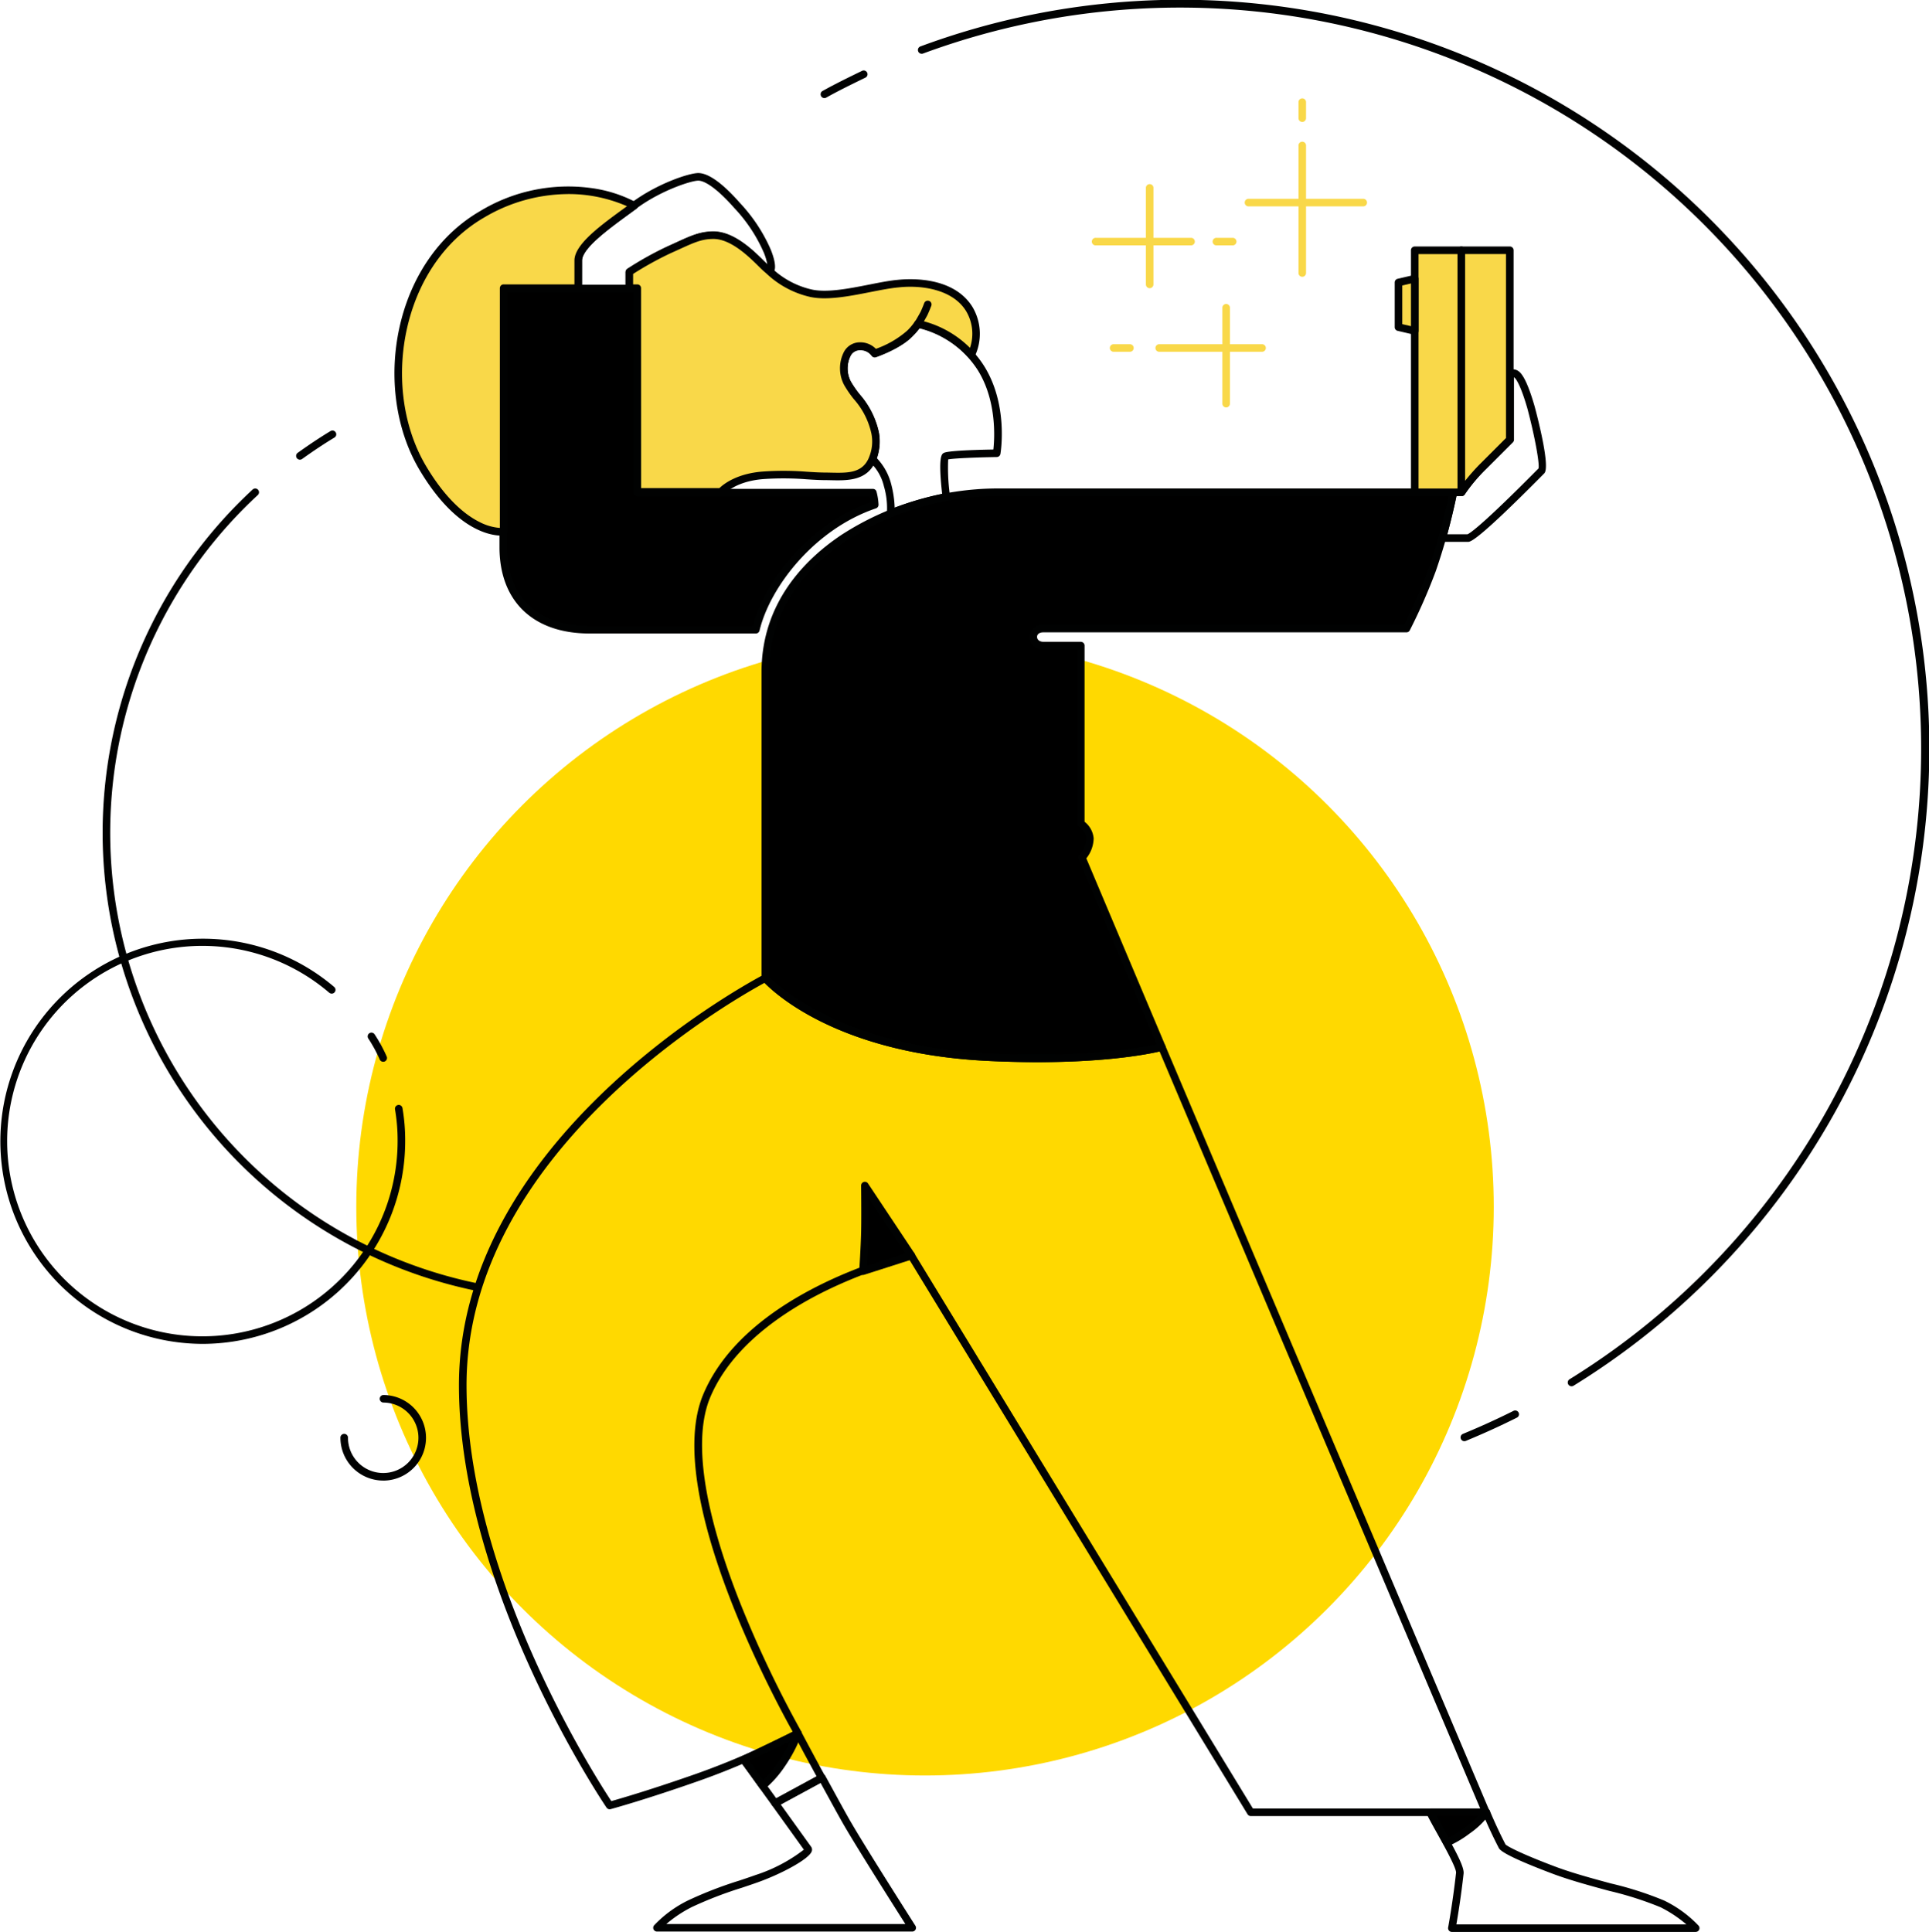 <svg xmlns="http://www.w3.org/2000/svg" width="332.394" height="332.915" viewBox="0 0 332.394 332.915">
  <g id="Group_11591" data-name="Group 11591" transform="translate(-217.606 -6777.043)">
    <circle id="Ellipse_1006" data-name="Ellipse 1006" cx="98" cy="98" r="98" transform="translate(279 6887)" fill="#ffd900"/>
    <g id="Group_11566" data-name="Group 11566" transform="translate(-3405.422 5955.137)">
      <g id="Group_11531" data-name="Group 11531" transform="translate(3754.249 906.081)">
        <path id="Path_6888" data-name="Path 6888" d="M3771.9,969.314l-13.769-32.626a5.153,5.153,0,0,0,1.371-3.328,3.749,3.749,0,0,0-1.565-2.544V900.146h-6.395c-2.35,0-2.415-2.936-.065-2.936h62.576a96.105,96.105,0,0,0,4.437-10.114,104.241,104.241,0,0,0,3.654-13.377h-78.824c-17.031,0-39.739,10.7-39.739,30.995v52.724s10.767,12.4,38.826,13.638C3762.109,971.989,3771.9,969.314,3771.9,969.314Z" transform="translate(-3702.925 -873.067)"/>
        <path id="Path_6889" data-name="Path 6889" d="M3750.728,972.174c-2.482,0-5.182-.057-8.1-.193-28.013-1.238-38.84-13.346-39.287-13.862a.649.649,0,0,1-.161-.427V904.968c0-11.946,7.49-19.454,13.774-23.651a49.806,49.806,0,0,1,26.619-8H3822.4a.651.651,0,0,1,.64.778,105.77,105.77,0,0,1-3.68,13.476,97,97,0,0,1-4.473,10.19.65.65,0,0,1-.578.352h-62.576c-.8,0-1.078.422-1.078.786,0,.421.354.845,1.143.845h6.393a.653.653,0,0,1,.653.653v30.355a4.094,4.094,0,0,1,1.567,2.859,5.7,5.7,0,0,1-1.266,3.446l13.611,32.254a.653.653,0,0,1-.429.882C3771.98,970.291,3764.9,972.174,3750.728,972.174Zm-46.242-14.74c1.436,1.485,12.59,12.112,38.2,13.243,16.387.76,25.959-1,28.564-1.568L3757.782,937.2a.654.654,0,0,1,.139-.715,4.524,4.524,0,0,0,1.18-2.867c0-1.068-1.279-2-1.292-2.012a.65.65,0,0,1-.275-.532V901.053h-5.741a2.232,2.232,0,0,1-2.448-2.151,2.17,2.17,0,0,1,2.382-2.091H3813.9a95.844,95.844,0,0,0,4.224-9.684,101.837,101.837,0,0,0,3.466-12.5h-78.023a48.444,48.444,0,0,0-25.894,7.777c-6.02,4.019-13.192,11.2-13.192,22.565Z" transform="translate(-3703.179 -873.321)" fill="#010202"/>
      </g>
      <g id="Group_11532" data-name="Group 11532" transform="translate(3702.113 989.799)">
        <path id="Path_6890" data-name="Path 6890" d="M3848.3,1069.511h-40.522a.65.65,0,0,1-.557-.313l-58.282-95.577a79.967,79.967,0,0,0-14.26,5.306c-7.077,3.456-16.306,9.464-20.066,18.471-2.947,7.094-1.184,19.261,5.1,35.188A193.972,193.972,0,0,0,3730.3,1054.9a.648.648,0,0,1,.062.5.656.656,0,0,1-.311.395,125.407,125.407,0,0,1-17.264,7.615c-9.569,3.363-15.258,4.894-15.315,4.908a.652.652,0,0,1-.708-.262c-.254-.372-25.432-37.572-25.432-72.8,0-41.5,47.11-67.853,52.481-70.723a.655.655,0,0,1,.8.147c.107.123,10.958,12.2,38.361,13.415h0c19.345.9,29.194-1.714,29.292-1.74a.654.654,0,0,1,.773.375L3848.9,1068.6a.652.652,0,0,1-.6.907Zm-40.155-1.3h39.169l-55.255-130.455c-2.339.547-11.926,2.444-29.14,1.647h0c-25.568-1.13-36.819-11.313-38.929-13.476-7.021,3.823-51.35,29.554-51.35,69.333,0,32.9,22.279,67.638,24.945,71.674,1.513-.424,6.777-1.945,14.771-4.754a126.012,126.012,0,0,0,16.483-7.212c-2.922-5.219-22.445-41.185-15.434-58.066,7.482-17.919,34.543-24.392,35.69-24.659a.65.65,0,0,1,.706.295Z" transform="translate(-3671.334 -924.456)" fill="#010202"/>
      </g>
      <g id="Group_11533" data-name="Group 11533" transform="translate(3709.096 870.975)">
        <path id="Path_6891" data-name="Path 6891" d="M3719.521,911.069c1.893-7.9,9.722-17.88,20.489-21.534a9.973,9.973,0,0,0-.328-2.088h-40.52V852.276H3676v44.567c0,9.2,5.872,14.225,14.876,14.225Z" transform="translate(-3675.345 -851.624)"/>
        <path id="Path_6892" data-name="Path 6892" d="M3719.775,911.975h-28.646c-9.725,0-15.53-5.561-15.53-14.879V852.531a.652.652,0,0,1,.651-.653h23.165a.652.652,0,0,1,.653.653v34.518h39.869a.654.654,0,0,1,.621.445,10.69,10.69,0,0,1,.359,2.263.653.653,0,0,1-.442.65c-10.617,3.6-18.261,13.543-20.065,21.067A.652.652,0,0,1,3719.775,911.975ZM3676.9,853.183V897.1c0,8.5,5.317,13.574,14.225,13.574h28.137c2.1-7.858,9.615-17.5,20.309-21.332a9.917,9.917,0,0,0-.142-.984h-40.018a.653.653,0,0,1-.652-.653V853.183Z" transform="translate(-3675.599 -851.878)" fill="#010202"/>
      </g>
      <g id="Group_11534" data-name="Group 11534" transform="translate(3771.084 1025.558)">
        <path id="Path_6893" data-name="Path 6893" d="M3722.214,958.769l-8.027-12.073s.065,5.416,0,8.091-.326,6.657-.326,6.657Z" transform="translate(-3713.208 -946.045)"/>
        <path id="Path_6894" data-name="Path 6894" d="M3714.115,962.349a.652.652,0,0,1-.652-.694c0-.041.262-4,.326-6.629s0-8.014,0-8.068a.651.651,0,0,1,1.195-.368l8.027,12.071a.652.652,0,0,1-.345.982l-8.353,2.675A.625.625,0,0,1,3714.115,962.349Zm1-13.21c.012,1.819.018,4.348-.02,5.918-.046,1.861-.187,4.376-.269,5.727l6.621-2.12Z" transform="translate(-3713.462 -946.298)" fill="#010202"/>
      </g>
      <g id="Group_11535" data-name="Group 11535" transform="translate(3735.588 1127.611)">
        <path id="Path_6895" data-name="Path 6895" d="M3736.412,1035.777h-43.979a.652.652,0,0,1-.5-1.076,20.411,20.411,0,0,1,5.943-4.333,69.248,69.248,0,0,1,8.766-3.382c1.018-.341,1.966-.658,2.792-.956a27.34,27.34,0,0,0,8.305-4.365c-.358-.494-1.192-1.655-2.234-3.109l-3.247-4.517a.653.653,0,0,1,.22-.956l8.09-4.371a.654.654,0,0,1,.883.259c.5.909,1.01,1.842,1.508,2.75,1.243,2.276,2.418,4.424,3.112,5.581,2.707,4.64,10.805,17.346,10.887,17.474a.65.65,0,0,1-.55,1Zm-42.368-1.3h41.18c-1.978-3.112-8-12.619-10.271-16.506-.7-1.172-1.884-3.332-3.135-5.619-.393-.72-.8-1.455-1.194-2.181l-6.868,3.711,2.813,3.916c1.326,1.847,2.31,3.217,2.423,3.368a.854.854,0,0,1,.108.773c-.445,1.346-5.216,3.885-9.219,5.322-.833.3-1.792.622-2.82.966a68.378,68.378,0,0,0-8.592,3.31A21.912,21.912,0,0,0,3694.044,1034.472Zm23.881-12.557h0Z" transform="translate(-3691.78 -1008.633)" fill="#010202"/>
      </g>
      <g id="Group_11536" data-name="Group 11536" transform="translate(3750.531 1119.977)">
        <path id="Path_6896" data-name="Path 6896" d="M3706.977,1017.282a.649.649,0,0,1-.529-.27c-2.742-3.785-5.417-7.506-5.417-7.506a.65.65,0,0,1,.272-.979c5.511-2.372,9.232-4.452,9.27-4.473a.651.651,0,0,1,.9.265c.02.038,1.98,3.759,4.1,7.624a.649.649,0,0,1,.054.5.657.657,0,0,1-.312.39l-8.027,4.371A.642.642,0,0,1,3706.977,1017.282Zm-4.414-7.881c.838,1.164,2.678,3.72,4.6,6.38l6.947-3.784c-1.513-2.762-2.9-5.36-3.492-6.485C3709.43,1006.152,3706.495,1007.678,3702.564,1009.4Z" transform="translate(-3700.908 -1003.97)" fill="#010202"/>
      </g>
      <g id="Group_11537" data-name="Group 11537" transform="translate(3868.833 1133.549)">
        <path id="Path_6897" data-name="Path 6897" d="M3819.561,1033.532h-42.021a.652.652,0,0,1-.642-.773c.008-.041.786-4.216,1.364-9.412.087-.791-2.012-4.563-3.266-6.815-.7-1.253-1.355-2.436-1.762-3.268a.652.652,0,0,1,.586-.938h9.373a.706.706,0,0,1,.156-.052.651.651,0,0,1,.73.386c1.2,2.845,2.172,4.754,2.588,5.57l.111.218c.362.38,2.923,1.7,8.608,3.839,2.907,1.089,6.311,2.012,9.6,2.9a58.587,58.587,0,0,1,9.119,2.929,20.386,20.386,0,0,1,5.948,4.337.653.653,0,0,1-.5,1.076Zm-41.242-1.3h39.63a22.131,22.131,0,0,0-4.426-2.942,58.2,58.2,0,0,0-8.873-2.836c-3.322-.9-6.757-1.83-9.722-2.942-5.733-2.16-8.857-3.643-9.279-4.406l-.143-.278c-.367-.716-1.307-2.552-2.433-5.193h-8.185c.357.67.794,1.452,1.246,2.266,2.233,4.009,3.577,6.522,3.422,7.615C3779.121,1027.425,3778.571,1030.773,3778.319,1032.227Z" transform="translate(-3773.168 -1012.26)" fill="#010202"/>
      </g>
      <g id="Group_11538" data-name="Group 11538" transform="translate(3868.898 1133.549)">
        <path id="Path_6898" data-name="Path 6898" d="M3783.2,1012.659h-9.592c.588,1.239,1.761,3.261,2.806,5.219a17.225,17.225,0,0,0,3.523-2.087A13.9,13.9,0,0,0,3783.2,1012.659Z" transform="translate(-3772.954 -1012.006)"/>
        <path id="Path_6899" data-name="Path 6899" d="M3776.667,1018.786a.652.652,0,0,1-.576-.345c-.395-.74-.807-1.488-1.2-2.2-.64-1.162-1.246-2.259-1.619-3.048a.652.652,0,0,1,.589-.932h9.592a.653.653,0,0,1,.537,1.025,14.536,14.536,0,0,1-3.43,3.3,17.637,17.637,0,0,1-3.663,2.161A.665.665,0,0,1,3776.667,1018.786Zm-1.746-5.221c.321.609.709,1.315,1.112,2.045.3.543.612,1.11.918,1.676a20.21,20.21,0,0,0,2.855-1.77,13.934,13.934,0,0,0,2.256-1.952Z" transform="translate(-3773.208 -1012.26)" fill="#010202"/>
      </g>
      <g id="Group_11539" data-name="Group 11539" transform="translate(3750.531 1119.977)">
        <path id="Path_6900" data-name="Path 6900" d="M3710.638,1004.368l-9.333,4.5c1.11,1.5,1.828,2.479,3.263,4.5a18.082,18.082,0,0,0,3.2-3.589A25.327,25.327,0,0,0,3710.638,1004.368Z" transform="translate(-3700.654 -1003.716)"/>
        <path id="Path_6901" data-name="Path 6901" d="M3704.823,1014.279a.858.858,0,0,1-.09-.005.655.655,0,0,1-.441-.27c-1.407-1.983-2.1-2.934-3.255-4.492a.649.649,0,0,1,.241-.974l9.332-4.5a.651.651,0,0,1,.9.807,25.77,25.77,0,0,1-2.954,5.573,18.5,18.5,0,0,1-3.32,3.72A.653.653,0,0,1,3704.823,1014.279Zm-2.269-4.908c.791,1.074,1.418,1.934,2.378,3.284a18.193,18.193,0,0,0,2.548-2.983,24.725,24.725,0,0,0,2.135-3.708Z" transform="translate(-3700.908 -1003.97)" fill="#010202"/>
      </g>
      <g id="Group_11540" data-name="Group 11540" transform="translate(3870.921 885.541)">
        <path id="Path_6902" data-name="Path 6902" d="M3779.468,890.515h-4.373a.65.65,0,0,1-.629-.823c1.154-4.234,1.875-7.816,1.881-7.852a.653.653,0,0,1,.64-.524h1.085a30.64,30.64,0,0,1,3.609-4.247l4.441-4.442V861.674a.861.861,0,0,1,.5-.773,1.636,1.636,0,0,1,1.65.25c.83.622,1.745,2.647,2.716,6.018.655,2.454,2.7,10.5,1.66,11.539l-.245.249C3780.959,890.515,3779.914,890.515,3779.468,890.515Zm-.073-1.3Zm-3.448-.008h3.471c.316-.116,2.2-1.21,12.063-11.171l.182-.183c.2-.887-.7-5.735-1.927-10.337-1.275-4.422-2.09-5.209-2.241-5.322a.707.707,0,0,0-.066-.044V872.9a.651.651,0,0,1-.191.462l-4.632,4.633a27.6,27.6,0,0,0-3.626,4.32.653.653,0,0,1-.555.308h-.905C3777.3,883.679,3776.737,886.23,3775.946,889.21Zm15.784-11.423,0,0Z" transform="translate(-3774.443 -860.775)" fill="#010202"/>
      </g>
      <g id="Group_11541" data-name="Group 11541" transform="translate(3866.156 864.384)">
        <rect id="Rectangle_4723" data-name="Rectangle 4723" width="8.026" height="41.696" transform="translate(0.653 0.653)" fill="#f9d849"/>
        <path id="Path_6903" data-name="Path 6903" d="M3780.212,890.854h-8.025a.653.653,0,0,1-.653-.653v-41.7a.653.653,0,0,1,.653-.653h8.025a.654.654,0,0,1,.653.653v41.7A.654.654,0,0,1,3780.212,890.854Zm-7.374-1.3h6.72V849.159h-6.72Z" transform="translate(-3771.533 -847.852)" fill="#010202"/>
      </g>
      <g id="Group_11542" data-name="Group 11542" transform="translate(3874.182 864.384)">
        <path id="Path_6904" data-name="Path 6904" d="M3785.187,848.251h-8.353v41.7a34.088,34.088,0,0,1,3.72-4.437l4.633-4.633V848.251Z" transform="translate(-3776.181 -847.598)" fill="#f9d849"/>
        <path id="Path_6905" data-name="Path 6905" d="M3777.088,890.854a.656.656,0,0,1-.653-.653v-41.7a.654.654,0,0,1,.653-.653h8.353a.654.654,0,0,1,.653.653v32.626a.651.651,0,0,1-.191.462l-4.633,4.633a33.639,33.639,0,0,0-3.641,4.342A.653.653,0,0,1,3777.088,890.854Zm.653-41.7v39.076a35.226,35.226,0,0,1,2.6-2.932l4.442-4.442v-31.7Z" transform="translate(-3776.435 -847.852)" fill="#010202"/>
      </g>
      <g id="Group_11543" data-name="Group 11543" transform="translate(3863.351 869.279)">
        <path id="Path_6906" data-name="Path 6906" d="M3773.024,851.24l-2.806.652v7.7l2.806.652Z" transform="translate(-3769.565 -850.588)" fill="#f9d849"/>
        <path id="Path_6907" data-name="Path 6907" d="M3773.279,861.151a.777.777,0,0,1-.149-.016l-2.8-.653a.652.652,0,0,1-.505-.635v-7.7a.651.651,0,0,1,.505-.635l2.8-.653a.652.652,0,0,1,.8.635v9a.653.653,0,0,1-.652.653Zm-2.153-1.824,1.5.349v-7.361l-1.5.349Z" transform="translate(-3769.82 -850.842)" fill="#010202"/>
      </g>
      <g id="Group_11544" data-name="Group 11544" transform="translate(3767.776 877.109)">
        <path id="Path_6908" data-name="Path 6908" d="M3720.167,889.556a.653.653,0,0,1-.647-.75,13.272,13.272,0,0,0-.509-4.573,8.3,8.3,0,0,0-2.38-4.149.655.655,0,0,1-.2-.76,8.2,8.2,0,0,0,.421-4.127,14.017,14.017,0,0,0-3.1-6.043,17.534,17.534,0,0,1-1.6-2.323,6.181,6.181,0,0,1-.008-5.746,3.106,3.106,0,0,1,2.735-1.611,3.78,3.78,0,0,1,2.75,1.123,16.527,16.527,0,0,0,5.329-3.078,9.179,9.179,0,0,0,1.336-1.563.664.664,0,0,1,.673-.324,17.717,17.717,0,0,1,11.347,7.935c4.129,6.658,2.822,14.73,2.765,15.07a.656.656,0,0,1-.633.543c-3.507.054-7.415.219-8.366.408a33.764,33.764,0,0,0,.324,6.367.651.651,0,0,1-.521.715,52.607,52.607,0,0,0-9.443,2.824A.679.679,0,0,1,3720.167,889.556Zm-2.374-10.173a10.1,10.1,0,0,1,2.48,4.522,18,18,0,0,1,.585,3.988,55.273,55.273,0,0,1,8.182-2.379c-.723-6.437-.068-6.832.252-7.024.454-.3,3.343-.511,8.571-.606.208-1.878.624-8.338-2.656-13.63a16.763,16.763,0,0,0-10.05-7.249,13.521,13.521,0,0,1-1.268,1.429c-2.037,2.1-6.083,3.492-6.255,3.549a.652.652,0,0,1-.76-.269,2.414,2.414,0,0,0-1.994-.936,1.807,1.807,0,0,0-1.616.974,4.947,4.947,0,0,0,.038,4.458,16.157,16.157,0,0,0,1.487,2.145,15.355,15.355,0,0,1,3.339,6.573A9.256,9.256,0,0,1,3717.793,879.382Z" transform="translate(-3711.441 -855.624)" fill="#010202"/>
      </g>
      <g id="Group_11545" data-name="Group 11545" transform="translate(3722.016 851.726)">
        <path id="Path_6909" data-name="Path 6909" d="M3692.953,860.675h-8.81a.651.651,0,0,1-.651-.652v-4.83c0-2.739,4.347-5.935,8.551-9.024.44-.323.875-.643,1.3-.961,4.435-3.292,9.912-5.088,11.481-5.088,2.2,0,5.1,2.783,7.148,5.116a28.175,28.175,0,0,1,5.192,7.731c.165.365,1.575,3.58.471,4.412-.235.177-.743.38-1.488-.254-.25-.213-.562-.522-.956-.914-1.642-1.634-4.7-4.672-7.755-4.672-2.108,0-3.478.64-6.473,2.04l-.953.445a57.269,57.269,0,0,0-6.408,3.546v2.452A.651.651,0,0,1,3692.953,860.675Zm-8.156-1.3h7.5v-2.153a.652.652,0,0,1,.292-.544,57.477,57.477,0,0,1,6.873-3.834l.948-.442c3.082-1.439,4.629-2.163,7.027-2.163,3.6,0,6.9,3.286,8.676,5.051.227.228.436.434.612.6a9.568,9.568,0,0,0-.749-2.38,26.634,26.634,0,0,0-4.983-7.407c-2.569-2.927-4.872-4.674-6.167-4.674-1.218,0-6.477,1.693-10.7,4.831-.427.318-.866.64-1.308.966-3.572,2.624-8.019,5.892-8.019,7.971Z" transform="translate(-3683.491 -840.12)" fill="#010202"/>
      </g>
      <g id="Group_11546" data-name="Group 11546" transform="translate(3730.825 861.774)">
        <path id="Path_6910" data-name="Path 6910" d="M3731.162,885.221a7.7,7.7,0,0,0,.457-4.5c-.653-3.916-3.459-6.135-4.764-8.548s-.588-6.395,2.153-6.395a3.059,3.059,0,0,1,2.546,1.239s4.045-1.37,6-3.394a9.1,9.1,0,0,0,1.436-1.7,17.227,17.227,0,0,1,9.2,5.35,8.473,8.473,0,0,0-.392-7.96c-2.48-3.916-7.9-4.764-12.2-4.307-4.308.391-10.962,2.611-15.139,1.632a16.1,16.1,0,0,1-7.569-4.242c-1.305-1.108-5.155-5.742-9.136-5.742-2.48,0-4.045.914-7.7,2.544a57.3,57.3,0,0,0-6.786,3.785v2.806h1.37v35.1h14.42s2.153-2.544,7.5-2.87,7.179.195,10.833.195C3726.529,888.287,3729.792,888.549,3731.162,885.221Z" transform="translate(-3688.617 -846.004)" fill="#f9d849"/>
        <path id="Path_6911" data-name="Path 6911" d="M3705.315,891.8h-14.42a.653.653,0,0,1-.653-.653V856.7h-.717a.653.653,0,0,1-.653-.652v-2.806a.654.654,0,0,1,.292-.544,57.769,57.769,0,0,1,6.873-3.834c.555-.247,1.055-.475,1.518-.686,2.622-1.2,4.207-1.919,6.457-1.919,3.549,0,6.889,3.294,8.684,5.064.355.352.663.655.874.833.141.12.29.25.448.391a14.749,14.749,0,0,0,6.847,3.713c2.64.619,6.511-.144,9.928-.817,1.812-.359,3.526-.7,5-.83,2.169-.229,9.527-.58,12.811,4.609a9.055,9.055,0,0,1,.419,8.611.651.651,0,0,1-1.066.129,16.819,16.819,0,0,0-8.419-5.054,13.452,13.452,0,0,1-1.268,1.429c-2.037,2.105-6.083,3.492-6.254,3.551a.655.655,0,0,1-.761-.27,2.413,2.413,0,0,0-1.994-.937,1.807,1.807,0,0,0-1.616.974,4.947,4.947,0,0,0,.038,4.458,18.38,18.38,0,0,0,1.561,2.263,14.354,14.354,0,0,1,3.273,6.488,8.438,8.438,0,0,1-.5,4.866c-1.472,3.563-4.885,3.481-7.895,3.409l-.485-.01h0c-1.369,0-2.518-.075-3.628-.149a49.919,49.919,0,0,0-7.147-.049c-5.013.306-7.025,2.62-7.045,2.642A.655.655,0,0,1,3705.315,891.8Zm-13.769-1.3h13.492c.7-.675,3.071-2.585,7.741-2.87a50.972,50.972,0,0,1,7.312.049c1.141.075,2.218.146,3.561.146l.5.011c2.965.069,5.531.133,6.66-2.61l0-.013a7.022,7.022,0,0,0,.411-4.14,13.1,13.1,0,0,0-3.024-5.905,19.344,19.344,0,0,1-1.67-2.433,6.182,6.182,0,0,1-.008-5.746,3.11,3.11,0,0,1,2.735-1.611,3.786,3.786,0,0,1,2.75,1.123,16.529,16.529,0,0,0,5.329-3.078,9.176,9.176,0,0,0,1.336-1.563.659.659,0,0,1,.673-.323,17.733,17.733,0,0,1,8.872,4.8,7.6,7.6,0,0,0-.723-6.424c-2.287-3.613-7.484-4.438-11.578-4-1.418.128-3.1.46-4.881.81-3.544.7-7.563,1.49-10.476.807a16.119,16.119,0,0,1-7.41-4c-.154-.136-.3-.262-.434-.376-.247-.211-.555-.514-.944-.9-1.66-1.639-4.753-4.689-7.767-4.689-1.966,0-3.286.6-5.915,1.8-.466.213-.969.442-1.52.688a57.631,57.631,0,0,0-6.4,3.543v1.8h.719a.653.653,0,0,1,.651.653Z" transform="translate(-3688.871 -846.258)" fill="#010202"/>
      </g>
      <g id="Group_11547" data-name="Group 11547" transform="translate(3691.001 854.018)">
        <path id="Path_6912" data-name="Path 6912" d="M3695.96,858.878V854.05c0-2.675,5.285-6.264,9.658-9.461,0,0-11.68-6.917-26.231,1.5-14.748,8.548-18.271,30.08-10.246,43.654,7.112,12.005,13.964,11.026,13.964,11.026V858.814h12.854Z" transform="translate(-3664.293 -841.269)" fill="#f9d849"/>
        <path id="Path_6913" data-name="Path 6913" d="M3682.953,901.7c-1.769,0-7.875-.83-14.119-11.369-4.279-7.24-5.438-16.9-3.1-25.849,2.151-8.232,6.974-14.874,13.577-18.7a29.287,29.287,0,0,1,18.993-3.988,23.052,23.052,0,0,1,7.9,2.49.653.653,0,0,1,.052,1.089l-1.131.823c-3.679,2.67-8.258,6-8.258,8.111v4.83a.652.652,0,0,1-.654.652.643.643,0,0,1-.285-.065h-11.917v41.3a.652.652,0,0,1-.56.647A3.885,3.885,0,0,1,3682.953,901.7Zm11.465-58.85a28.571,28.571,0,0,0-14.451,4.06c-6.3,3.651-10.907,10.01-12.97,17.9-2.253,8.618-1.146,17.909,2.96,24.854,3.548,5.989,6.994,8.584,9.26,9.705a9.126,9.126,0,0,0,3.49,1.012V859.065a.653.653,0,0,1,.652-.653h12.2V854.3c0-2.78,4.471-6.026,8.795-9.167l.262-.19A25.171,25.171,0,0,0,3694.418,842.846Z" transform="translate(-3664.547 -841.52)" fill="#010202"/>
      </g>
      <g id="Group_11548" data-name="Group 11548" transform="translate(3820.481 853.684)">
        <path id="Path_6914" data-name="Path 6914" d="M3744.286,859.2a.652.652,0,0,1-.651-.653V841.969a.652.652,0,1,1,1.3,0v16.573A.653.653,0,0,1,3744.286,859.2Z" transform="translate(-3743.634 -841.316)" fill="#f9d849"/>
      </g>
      <g id="Group_11549" data-name="Group 11549" transform="translate(3811.215 862.884)">
        <path id="Path_6915" data-name="Path 6915" d="M3755.071,848.241h-16.444a.652.652,0,1,1,0-1.3h16.444a.652.652,0,0,1,0,1.3Z" transform="translate(-3737.974 -846.936)" fill="#f9d849"/>
      </g>
      <g id="Group_11550" data-name="Group 11550" transform="translate(3833.662 874.238)">
        <path id="Path_6916" data-name="Path 6916" d="M3752.337,871.749a.651.651,0,0,1-.652-.652V854.523a.652.652,0,0,1,1.3,0V871.1A.652.652,0,0,1,3752.337,871.749Z" transform="translate(-3751.685 -853.871)" fill="#f9d849"/>
      </g>
      <g id="Group_11551" data-name="Group 11551" transform="translate(3822.177 881.219)">
        <path id="Path_6917" data-name="Path 6917" d="M3762.941,859.44h-17.618a.652.652,0,1,1,0-1.3h17.618a.652.652,0,1,1,0,1.3Z" transform="translate(-3744.67 -858.135)" fill="#f9d849"/>
      </g>
      <g id="Group_11552" data-name="Group 11552" transform="translate(3832.03 862.884)">
        <path id="Path_6918" data-name="Path 6918" d="M3754.147,848.241h-2.806a.652.652,0,1,1,0-1.3h2.806a.652.652,0,0,1,0,1.3Z" transform="translate(-3750.688 -846.936)" fill="#f9d849"/>
      </g>
      <g id="Group_11553" data-name="Group 11553" transform="translate(3846.778 846.375)">
        <path id="Path_6919" data-name="Path 6919" d="M3760.348,860.082a.652.652,0,0,1-.651-.653V837.505a.652.652,0,1,1,1.3,0v21.924A.653.653,0,0,1,3760.348,860.082Z" transform="translate(-3759.697 -836.852)" fill="#f9d849"/>
      </g>
      <g id="Group_11554" data-name="Group 11554" transform="translate(3837.513 856.162)">
        <path id="Path_6920" data-name="Path 6920" d="M3774.459,844.136h-19.771a.653.653,0,0,1,0-1.306h19.771a.653.653,0,0,1,0,1.306Z" transform="translate(-3754.038 -842.83)" fill="#f9d849"/>
      </g>
      <g id="Group_11555" data-name="Group 11555" transform="translate(3846.778 838.807)">
        <path id="Path_6921" data-name="Path 6921" d="M3760.348,836.34a.652.652,0,0,1-.651-.653v-2.806a.652.652,0,0,1,1.3,0v2.806A.653.653,0,0,1,3760.348,836.34Z" transform="translate(-3759.697 -832.229)" fill="#f9d849"/>
      </g>
      <g id="Group_11556" data-name="Group 11556" transform="translate(3814.218 881.219)">
        <path id="Path_6922" data-name="Path 6922" d="M3743.266,859.44h-2.806a.652.652,0,0,1,0-1.3h2.806a.652.652,0,1,1,0,1.3Z" transform="translate(-3739.809 -858.135)" fill="#f9d849"/>
      </g>
      <g id="Group_11557" data-name="Group 11557" transform="translate(3781.198 821.906)">
        <path id="Path_6923" data-name="Path 6923" d="M3832.267,1060.793a.653.653,0,0,1-.344-1.208,127.718,127.718,0,0,0-111.4-228.453.653.653,0,0,1-.454-1.225A129.013,129.013,0,0,1,3832.609,1060.7.657.657,0,0,1,3832.267,1060.793Z" transform="translate(-3719.64 -821.906)" fill="#010202"/>
      </g>
      <g id="Group_11558" data-name="Group 11558" transform="translate(3764.43 834.048)">
        <path id="Path_6924" data-name="Path 6924" d="M3710.05,834.081a.654.654,0,0,1-.319-1.223c2.232-1.246,4.556-2.375,6.808-3.469a.657.657,0,0,1,.877.3.645.645,0,0,1-.295.868c-2.246,1.092-4.555,2.214-6.751,3.441A.665.665,0,0,1,3710.05,834.081Z" transform="translate(-3709.397 -829.322)" fill="#010202"/>
      </g>
      <g id="Group_11559" data-name="Group 11559" transform="translate(3874.705 1064.969)">
        <path id="Path_6925" data-name="Path 6925" d="M3777.407,975.657a.654.654,0,0,1-.249-1.257c3.017-1.246,5.863-2.541,8.7-3.96a.653.653,0,1,1,.585,1.167c-2.865,1.433-5.74,2.741-8.787,4A.63.63,0,0,1,3777.407,975.657Z" transform="translate(-3776.755 -970.371)" fill="#010202"/>
      </g>
      <g id="Group_11560" data-name="Group 11560" transform="translate(3780.546 873.716)">
        <path id="Path_6926" data-name="Path 6926" d="M3719.894,858.251a.653.653,0,0,1-.56-.989c.006-.01.586-.976,1.03-1.8.357-.774.612-1.474.614-1.48a.652.652,0,1,1,1.226.447c-.011.03-.275.753-.673,1.616-.478.887-1.052,1.848-1.077,1.889A.653.653,0,0,1,3719.894,858.251Z" transform="translate(-3719.242 -853.552)" fill="#010202"/>
      </g>
      <g id="Group_11561" data-name="Group 11561" transform="translate(3674.055 896.097)">
        <path id="Path_6927" data-name="Path 6927" d="M3654.849,872.246a.652.652,0,0,1-.379-1.182c2.118-1.514,3.914-2.7,5.654-3.749a.653.653,0,0,1,.672,1.12c-1.709,1.027-3.479,2.2-5.568,3.69A.648.648,0,0,1,3654.849,872.246Z" transform="translate(-3654.196 -867.223)" fill="#010202"/>
      </g>
      <g id="Group_11562" data-name="Group 11562" transform="translate(3640.711 906.081)">
        <path id="Path_6928" data-name="Path 6928" d="M3698.3,1011.589a.591.591,0,0,1-.131-.013,80.587,80.587,0,0,1-38.485-138.081.652.652,0,1,1,.886.958,79.283,79.283,0,0,0,37.86,135.845.652.652,0,0,1-.129,1.292Z" transform="translate(-3633.829 -873.321)" fill="#010202"/>
      </g>
      <g id="Group_11563" data-name="Group 11563" transform="translate(3623.028 983.666)">
        <path id="Path_6929" data-name="Path 6929" d="M3657.939,990.529a34.91,34.91,0,1,1,22.671-61.509.652.652,0,0,1-.843,1,33.642,33.642,0,1,0,11.776,25.6,31.486,31.486,0,0,0-.447-5.5.652.652,0,1,1,1.284-.231,32.655,32.655,0,0,1,.468,5.727A34.949,34.949,0,0,1,3657.939,990.529Z" transform="translate(-3623.028 -920.71)" fill="#010202"/>
      </g>
      <g id="Group_11564" data-name="Group 11564" transform="translate(3686.388 999.848)">
        <path id="Path_6930" data-name="Path 6930" d="M3664.406,935.618a.649.649,0,0,1-.6-.385,24.9,24.9,0,0,0-1.971-3.625.652.652,0,1,1,1.085-.724A26.4,26.4,0,0,1,3665,934.7a.654.654,0,0,1-.328.863A.647.647,0,0,1,3664.406,935.618Z" transform="translate(-3661.729 -930.594)" fill="#010202"/>
      </g>
      <g id="Group_11565" data-name="Group 11565" transform="translate(3681.689 1062.294)">
        <path id="Path_6931" data-name="Path 6931" d="M3666.233,983.483a7.382,7.382,0,0,1-7.374-7.372.653.653,0,1,1,1.305,0,6.069,6.069,0,1,0,6.069-6.069.652.652,0,0,1,0-1.3,7.373,7.373,0,1,1,0,14.746Z" transform="translate(-3658.859 -968.737)" fill="#010202"/>
      </g>
    </g>
  </g>
</svg>
